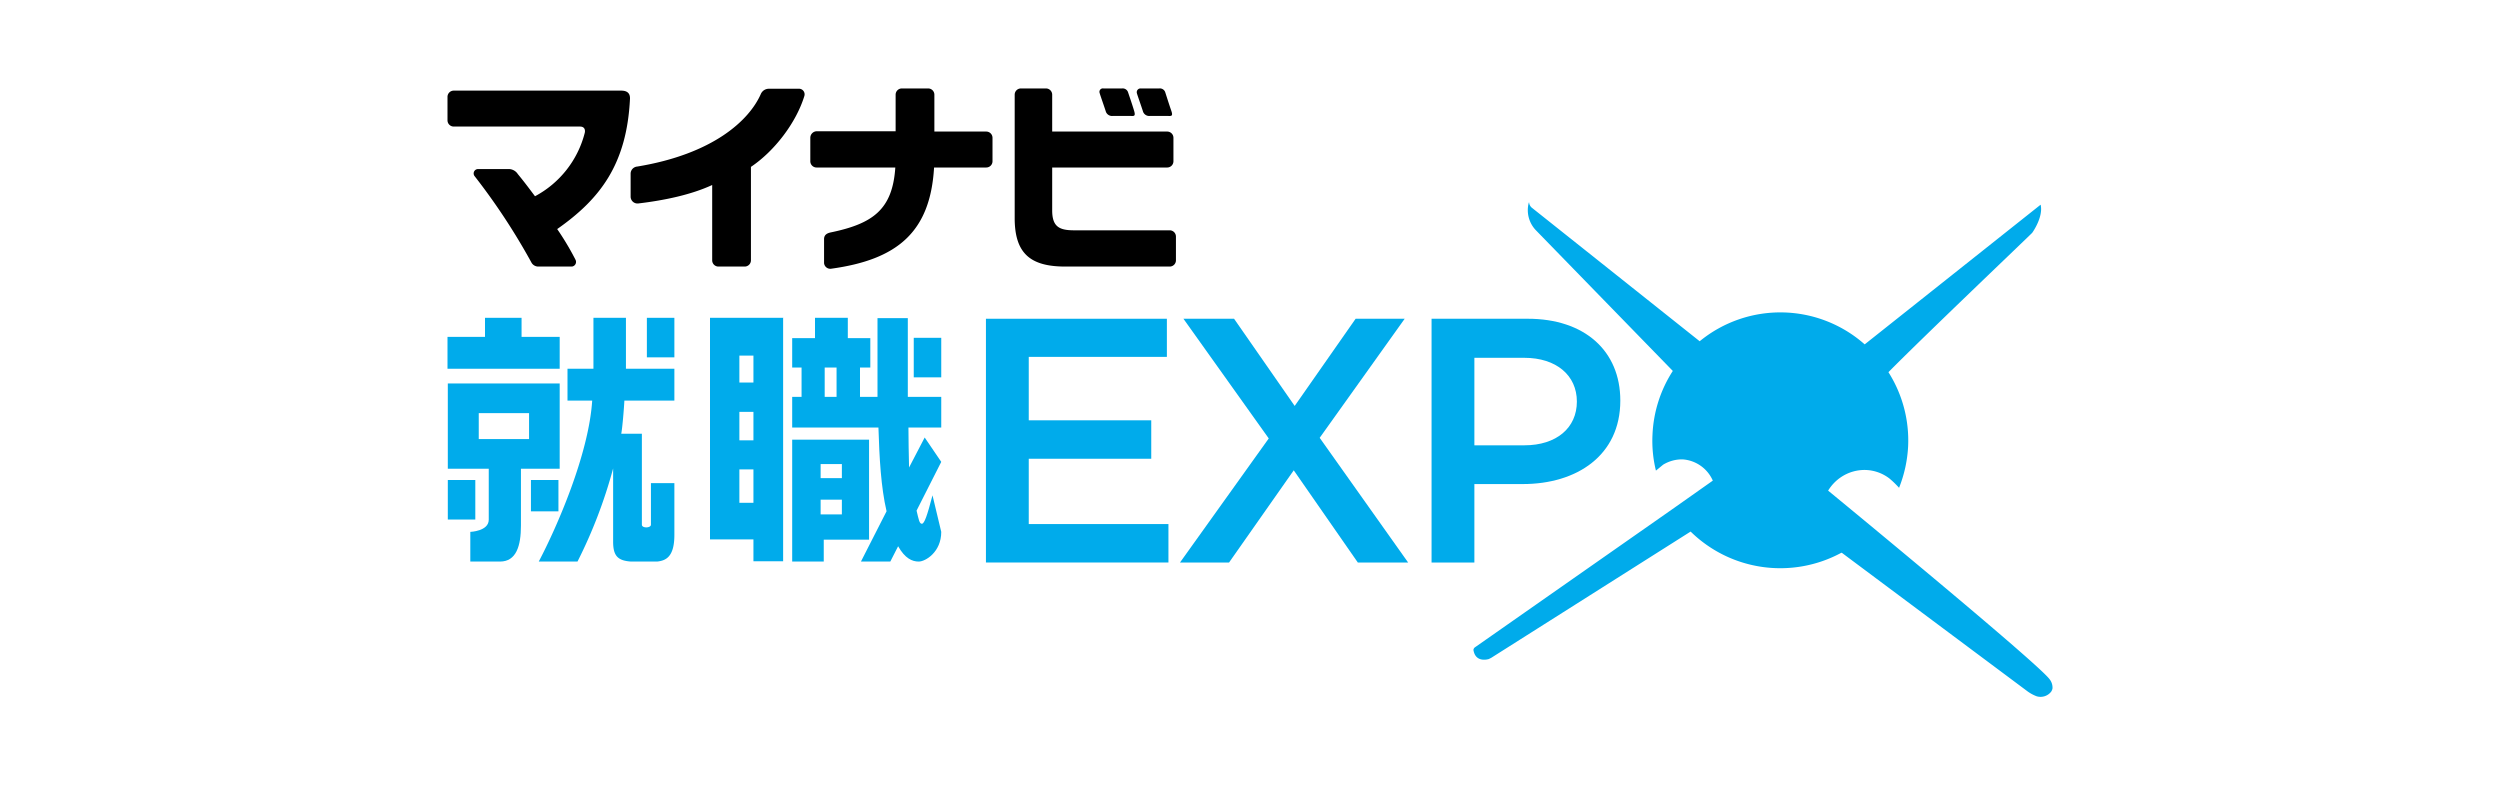 <svg xmlns="http://www.w3.org/2000/svg" width="800" viewBox="0 0 572 251.1"><defs><style>.cls-1{fill:#00abeb;}.cls-2{fill:none;}</style></defs><title>expo</title><g id="レイヤー_2" data-name="レイヤー 2"><g id="LOGODATA"><rect class="cls-1" x="29.3" y="153.6" width="8.8" height="12.65"/><rect class="cls-1" x="55.9" y="153.6" width="8.8" height="10.03"/><path class="cls-1" d="M52.7,168.2V150H65.1V122.7H29.3V150H42.4v16.3c0,3.7-5.9,3.9-5.9,3.9v9.5H46C51.2,179.7,52.7,174.7,52.7,168.2ZM39.2,140.5v-8.3H55.3v8.3Z"/><polygon class="cls-1" points="65.1 118 65.1 107.8 52.9 107.8 52.9 101.7 41.2 101.7 41.2 107.8 29.2 107.8 29.2 118 65.1 118"/><path class="cls-1" d="M101.8,171.2V154.6H94.3v13.3c0,1.1-2.9,1.2-2.9,0V138.8H84.8c.4-2.1.9-8.5,1-10.6h16V118H86.3V101.7H75.9V118H67.6v10.2h7.9c-1.1,17.2-11.3,40.5-17.1,51.5H70.8a155.4,155.4,0,0,0,11.4-29.8v23.4c0,4.5,1.4,6.1,5.7,6.4h8.4C98.9,179.4,101.8,178.4,101.8,171.2Z"/><rect class="cls-1" x="93" y="101.7" width="8.8" height="12.65"/><rect class="cls-1" x="178.4" y="108.1" width="8.8" height="12.65"/><path class="cls-1" d="M139.5,113.7v3.9h3V127h-3v9.8h27.6c.3,9.7.8,19.1,2.6,26.8l-8.2,16.1h9.4l2.5-4.9h0c2.2,3.9,4.5,4.9,6.6,4.9s7.2-3,7.2-9.5l-2.8-11.7c-1.7,6.5-2.6,9.1-3.4,9.1s-1-1.3-1.7-4.2h0l7.9-15.6-5.3-7.8-5,9.6c-.1-3.8-.2-9.7-.2-12.8h10.5V127H176.5V101.8h-9.7V127h-5.6v-9.4h3.3v-9.4h-7.2v-6.5H146.8v6.5h-7.3Zm-2.8-12H113.2v12.1h0v48.4h0v10.4h13.9v7h9.5v-78Zm27.4,71v-32H139.5v39h10.1v-7Zm-37-11.8h-4.5V150.2h4.5Zm0-20h-4.5v-9.1h4.5Zm0-18.5h-4.5v-8.6h4.5Zm26.6,4.6h-3.8v-9.4h3.8Zm1.7,37.6h-6.8v-4.7h6.8Zm0-11.6h-6.8v-4.5h6.8Z"/><path class="cls-1" d="M482.7,110.2a40.7,40.7,0,0,0-52.8-1L376.1,66.4a2.5,2.5,0,0,1-.8-1.8.4.4,0,0,1-.1.3,9.3,9.3,0,0,0,2.4,8.9l43.7,44.9a40.7,40.7,0,0,0-6.5,20.4,39.8,39.8,0,0,0,1.1,11.5l2.3-1.9a11.6,11.6,0,0,1,6.2-1.7,11.4,11.4,0,0,1,9.7,6.8l-12.9,9.1-63.3,44.3a1.2,1.2,0,0,0-.4.8c.6,3.7,3.8,3.2,4.9,2.9l.8-.4L427,170.1a41,41,0,0,0,48.2,6.8h.2l1.2.9,58.3,43.5a12.8,12.8,0,0,0,2.8,1.5,4.3,4.3,0,0,0,4.7-1.5,3,3,0,0,0,.4-1,4.3,4.3,0,0,0-.9-2.9C538.2,212.2,471,157,471,157a14,14,0,0,1,4.1-4.3,13.5,13.5,0,0,1,8.1-2.3,13.2,13.2,0,0,1,7.4,2.7,29.8,29.8,0,0,1,3.1,3,41.6,41.6,0,0,0,2.9-13.3,40.8,40.8,0,0,0-6.3-23.7c10.2-10.4,45.7-44.2,46-44.6s3.6-5.2,2.7-9Z"/><path class="cls-1" d="M259.4,114.2H215.2v20.3h39.2v12.3H215.2v20.9h44.7V180H201.5V102h57.9Z"/><path class="cls-1" d="M320.5,180,300,150.5,279.3,180H263.6L292,140.3,264.7,102h16.2l19.4,27.9L319.8,102h15.7l-27.2,38.1L336.6,180Z"/><path class="cls-1" d="M373.3,154.9H357.8V180H344.1V102h30.8c18.1,0,29.6,10.2,29.6,26.2C404.5,145.8,390.5,154.9,373.3,154.9Zm.5-40.4h-16v28h16c10.3,0,16.8-5.6,16.8-14S384,114.5,373.8,114.5Z"/><path d="M64.3,73.3a88.5,88.5,0,0,1,5.9,9.9A1.5,1.5,0,0,1,69,85.3H58.3A2.5,2.5,0,0,1,56,83.9,206.1,206.1,0,0,0,37.9,56.4,1.4,1.4,0,0,1,39,54.1H49a3.5,3.5,0,0,1,2.7,1.6c1.9,2.3,3.4,4.3,5.5,7.1A31.9,31.9,0,0,0,73.1,42.6c.2-.7.2-2.1-1.5-2.1H31.2a2,2,0,0,1-2-2V31a2,2,0,0,1,2.1-2H84.8c2.6,0,2.8,1.6,2.8,2.5-1,21.1-9.6,32.2-23.3,41.8"/><path d="M126.3,83.3a2,2,0,0,1-2,2h-8.4a2,2,0,0,1-2-2V59.2c-6.7,3.1-15.2,4.9-23.6,5.9A2.2,2.2,0,0,1,87.8,63V55.5a2.3,2.3,0,0,1,2.1-2.2c24.3-4,35.9-14.8,39.6-23.3a2.8,2.8,0,0,1,2.5-1.6h9.5a1.8,1.8,0,0,1,1.9,2.3c-2.6,8.5-9.5,17.6-17.1,22.7Z"/><path d="M185,42.1h16.6a2,2,0,0,1,2,2v7.4a2,2,0,0,1-2,2.1H184.9c-1.2,20.7-11.8,29.5-33,32.4a2,2,0,0,1-2.2-1.8V76.5c0-1.5,1.2-1.9,2-2.1,13.6-2.8,19.9-7.3,20.8-20.8H147.4a2,2,0,0,1-2.1-2V44.1a2.1,2.1,0,0,1,2.1-2.1h25.2V30.3a2,2,0,0,1,2-2H183a2,2,0,0,1,2,2Z"/><path d="M259.4,37.1H254a2.1,2.1,0,0,1-2.2-1.3c-.6-1.9-1.9-5.5-2-6a1.2,1.2,0,0,1,1.2-1.5h6a1.8,1.8,0,0,1,1.9,1.3c.1.3,1.2,3.8,1.9,5.8S260.7,37.1,259.4,37.1Z"/><path d="M247.5,37.1h-5.4a2.1,2.1,0,0,1-2.2-1.3c-.6-1.9-1.9-5.5-2-6a1.1,1.1,0,0,1,1.2-1.5h6a1.8,1.8,0,0,1,1.9,1.3c.1.3,1.3,3.8,1.9,5.8S248.8,37.1,247.5,37.1Z"/><path d="M262.3,83.2a2,2,0,0,1-2,2.1H226.9c-11.2,0-16.2-4.2-16.2-15.5V30.3a2,2,0,0,1,2-2h8a2,2,0,0,1,2,2V42.1h36.7a2,2,0,0,1,2.1,2v7.5a2,2,0,0,1-2.1,2H222.7V67.3c0,5.2,2.2,6.4,7,6.4h30.6a2,2,0,0,1,2,2Z"/><rect class="cls-2" width="572" height="251.15"/></g></g></svg>
